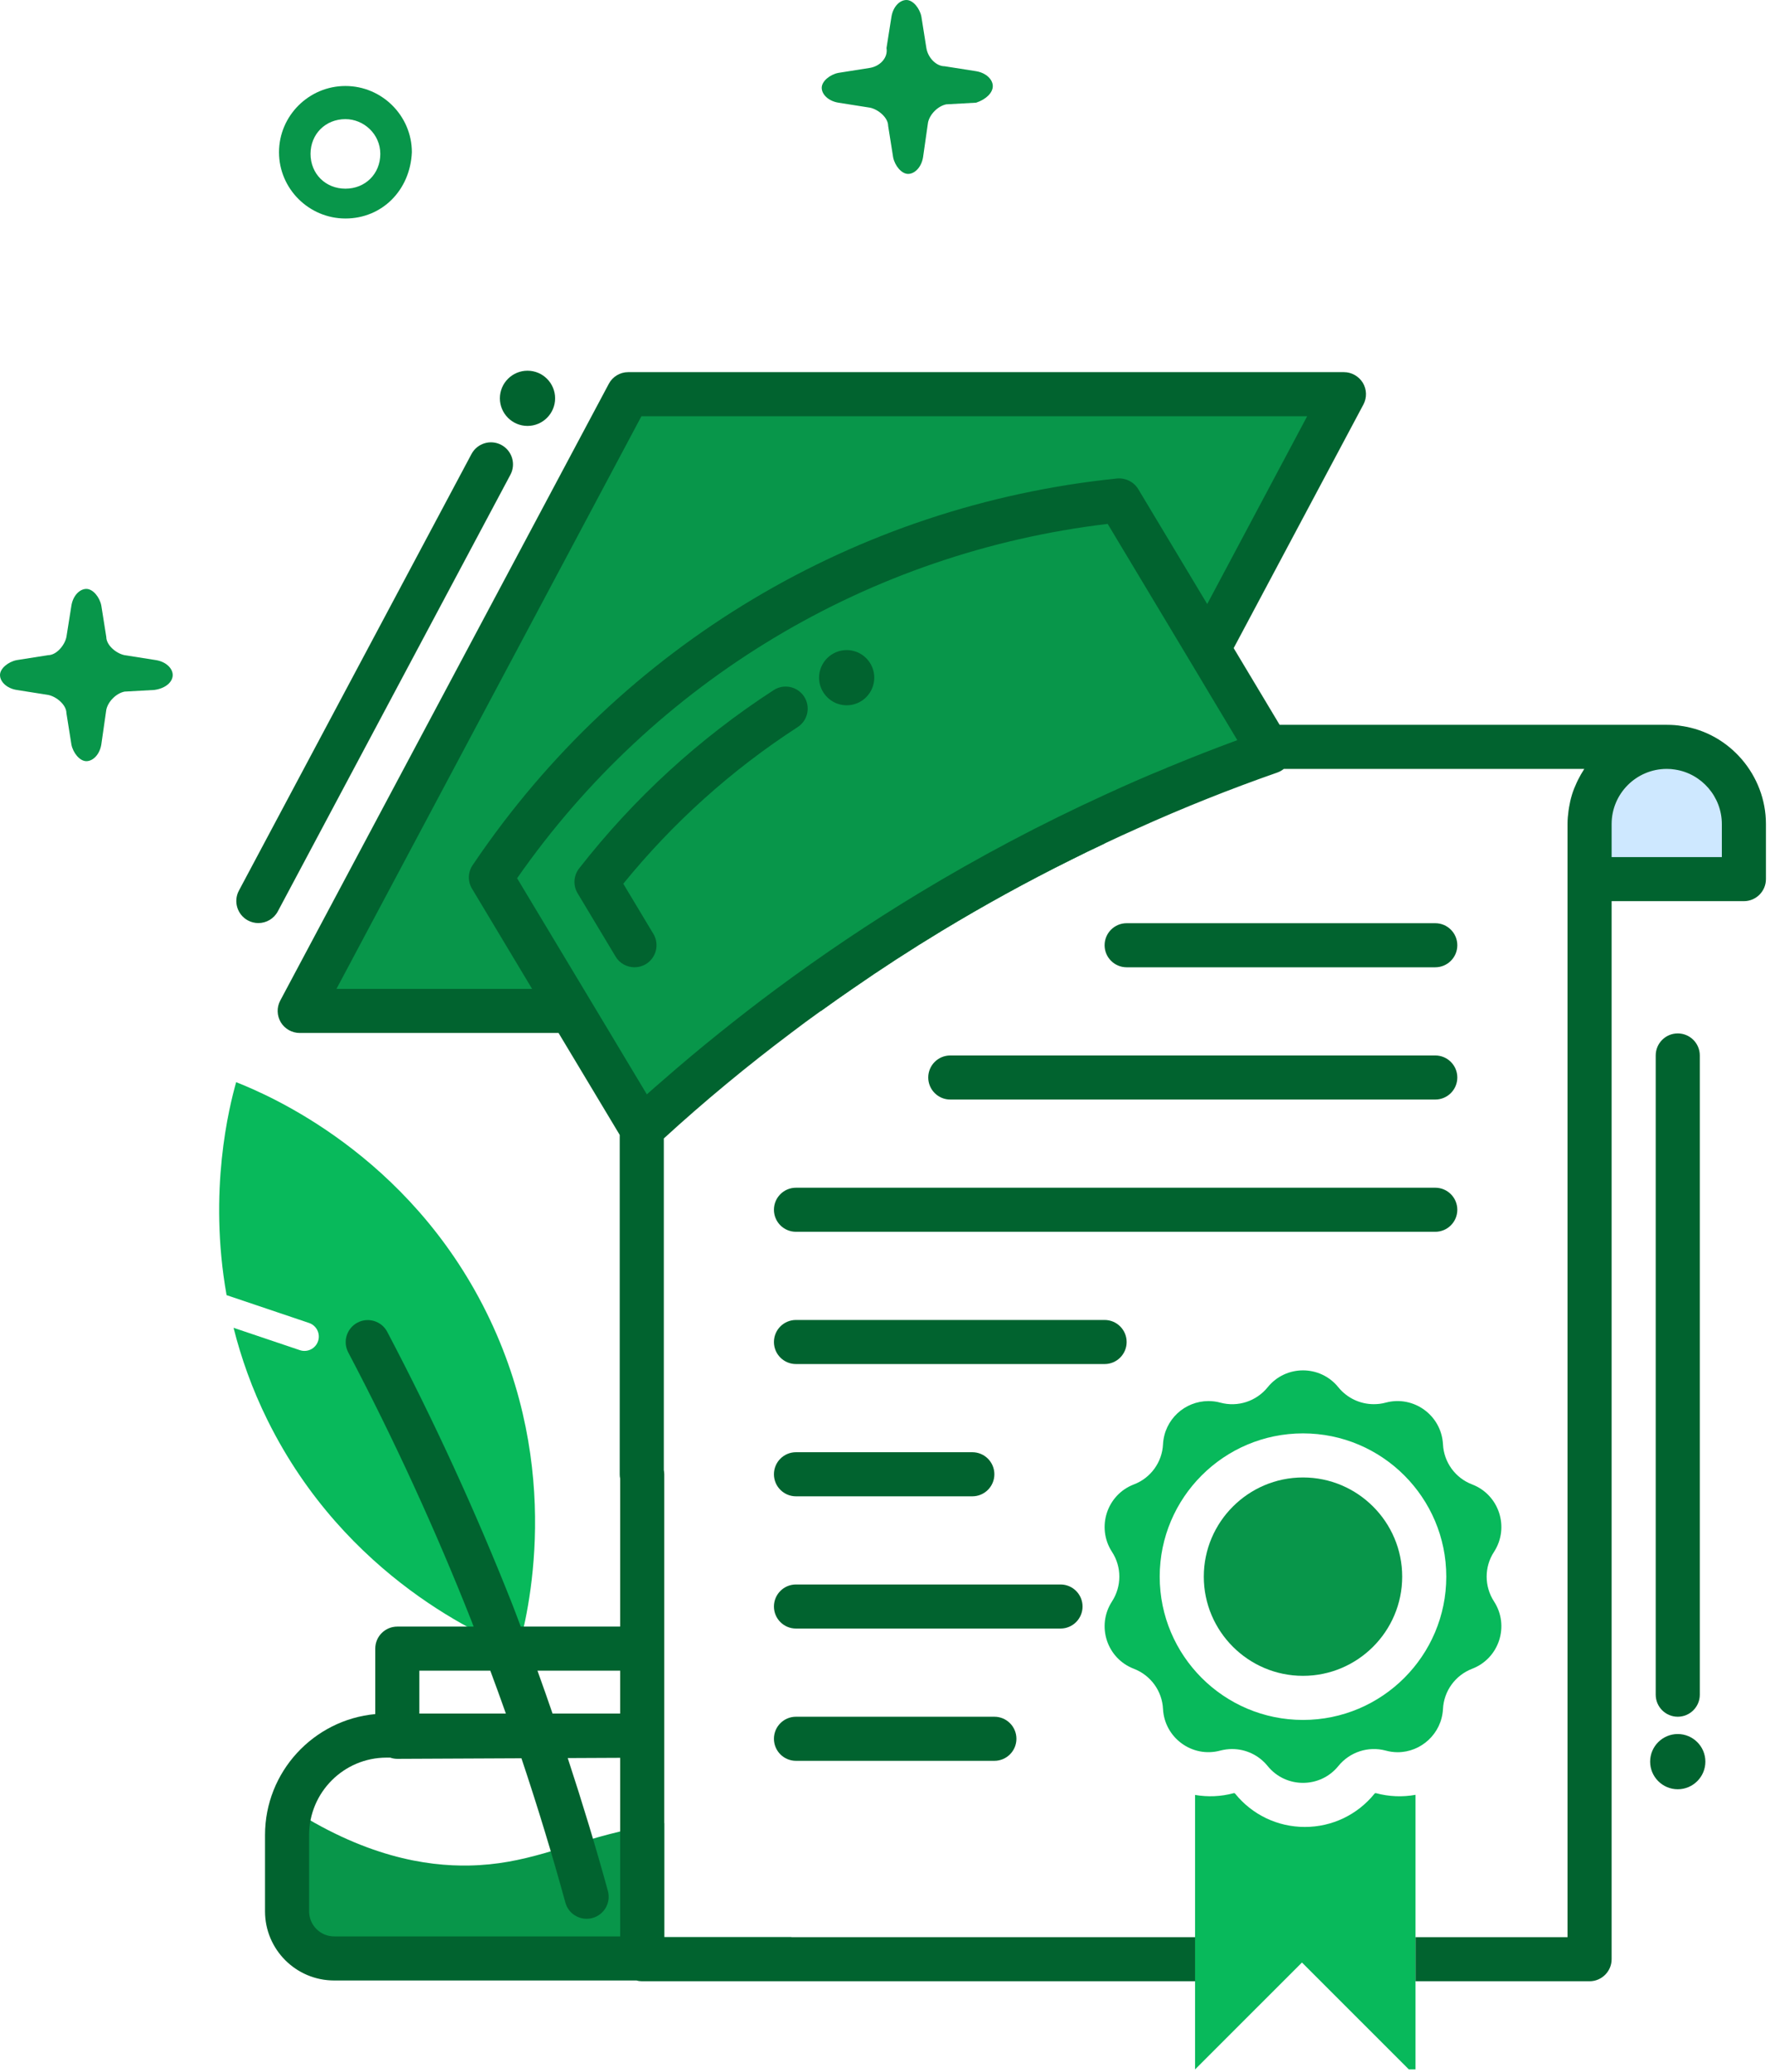 <svg width="100" height="117" viewBox="0 0 100 117" fill="none" xmlns="http://www.w3.org/2000/svg">
<path d="M9.758 38.117C9.758 37.743 9.383 37.369 8.82 37.276L7.037 36.995C6.568 36.902 6.005 36.434 6.005 35.967L5.723 34.19C5.63 33.722 5.254 33.254 4.879 33.254C4.504 33.254 4.128 33.629 4.035 34.19L3.753 35.967C3.659 36.434 3.19 36.995 2.721 36.995L0.938 37.276C0.469 37.369 0 37.743 0 38.117C0 38.492 0.375 38.866 0.938 38.959L2.721 39.24C3.19 39.333 3.753 39.801 3.753 40.269L4.035 42.045C4.128 42.513 4.504 42.981 4.879 42.981C5.254 42.981 5.63 42.606 5.723 42.045L6.005 40.081C6.099 39.614 6.568 39.146 7.037 39.053L8.726 38.959C9.383 38.866 9.758 38.492 9.758 38.117Z" fill="#08964A"/>
<path d="M56.09 4.863C56.09 4.489 55.714 4.115 55.151 4.021L53.368 3.741C52.9 3.741 52.43 3.273 52.337 2.712L52.055 0.935C51.961 0.468 51.586 0 51.211 0C50.835 0 50.46 0.374 50.366 0.935L50.085 2.712C50.178 3.273 49.709 3.741 49.146 3.834L47.364 4.115C46.895 4.208 46.425 4.582 46.425 4.957C46.425 5.331 46.801 5.705 47.364 5.798L49.146 6.079C49.615 6.172 50.178 6.64 50.178 7.108L50.46 8.884C50.554 9.352 50.929 9.82 51.304 9.82C51.68 9.82 52.055 9.446 52.149 8.884L52.43 6.921C52.524 6.453 52.993 5.985 53.462 5.892L55.151 5.798C55.714 5.611 56.09 5.237 56.09 4.863Z" fill="#08964A"/>
<path d="M19.516 12.338C17.451 12.338 15.763 10.654 15.763 8.597C15.763 6.539 17.451 4.856 19.516 4.856C21.58 4.856 23.269 6.539 23.269 8.597C23.175 10.748 21.58 12.338 19.516 12.338ZM19.516 6.727C18.39 6.727 17.545 7.568 17.545 8.69C17.545 9.813 18.39 10.654 19.516 10.654C20.642 10.654 21.486 9.813 21.486 8.69C21.486 7.568 20.548 6.727 19.516 6.727Z" fill="#08964A"/>
<path fill-rule="evenodd" clip-rule="evenodd" d="M44.715 109.386C44.354 109.766 43.986 110.145 43.619 110.525C40.761 110.537 37.896 110.55 35.038 110.562C30.081 110.587 25.124 110.606 20.167 110.631C18.816 110.077 17.464 109.523 16.119 108.969V101.918C20.572 104.874 24.134 105.384 26.494 105.341C29.682 105.285 31.774 104.196 35.038 103.418C35.791 103.237 36.613 103.076 37.529 102.945V109.386H44.715Z" fill="#08964A"/>
<path fill-rule="evenodd" clip-rule="evenodd" d="M29.259 93.205C29.799 91.287 31.897 83.011 27.477 74.097C23.057 65.184 15.197 61.839 13.342 61.107C12.951 62.498 11.752 67.238 12.801 73.133L17.46 74.704C17.884 74.847 18.112 75.307 17.969 75.731C17.826 76.155 17.366 76.383 16.942 76.24L13.195 74.977C13.622 76.668 14.237 78.427 15.124 80.215C19.544 89.128 27.404 92.473 29.259 93.205Z" fill="#08B95B"/>
<path fill-rule="evenodd" clip-rule="evenodd" d="M94.813 42.223C94.602 42.186 94.39 42.173 94.166 42.173C91.762 42.173 89.807 44.14 89.807 46.53V49.641H98.525V46.53C98.525 44.364 96.918 42.534 94.813 42.223Z" fill="#CEE8FF"/>
<path fill-rule="evenodd" clip-rule="evenodd" d="M73.616 83.428C70.527 83.428 68.011 85.943 68.011 89.029C68.011 92.116 70.527 94.63 73.616 94.63C76.704 94.63 79.22 92.116 79.22 89.029C79.22 85.943 76.704 83.428 73.616 83.428Z" fill="#08964A"/>
<path fill-rule="evenodd" clip-rule="evenodd" d="M73.616 97.12C69.151 97.12 65.52 93.492 65.52 89.029C65.52 84.567 69.151 80.939 73.616 80.939C78.081 80.939 81.711 84.567 81.711 89.029C81.711 93.492 78.081 97.12 73.616 97.12ZM84.408 87.629C85.298 86.254 84.7 84.405 83.168 83.82C82.222 83.459 81.574 82.57 81.524 81.555C81.437 79.918 79.868 78.779 78.286 79.203C78.062 79.265 77.838 79.29 77.614 79.29C76.848 79.29 76.113 78.948 75.615 78.338C74.587 77.062 72.644 77.062 71.617 78.338C70.975 79.128 69.929 79.47 68.945 79.203C68.721 79.14 68.497 79.115 68.273 79.115C66.946 79.115 65.782 80.148 65.707 81.555C65.657 82.57 65.01 83.459 64.063 83.82C62.531 84.405 61.933 86.254 62.824 87.629C63.378 88.475 63.378 89.577 62.824 90.43C61.933 91.805 62.531 93.647 64.063 94.232C65.01 94.599 65.657 95.483 65.707 96.504C65.794 98.134 67.364 99.279 68.945 98.85C69.163 98.794 69.388 98.763 69.605 98.763C70.378 98.763 71.119 99.105 71.617 99.721C72.644 100.991 74.587 100.991 75.615 99.721C76.256 98.931 77.302 98.588 78.286 98.85C78.51 98.912 78.741 98.943 78.965 98.943C80.285 98.943 81.45 97.898 81.524 96.504C81.574 95.483 82.222 94.599 83.168 94.232C84.7 93.647 85.298 91.805 84.408 90.43C83.853 89.577 83.853 88.475 84.408 87.629Z" fill="#08B95B"/>
<path fill-rule="evenodd" clip-rule="evenodd" d="M71.756 42.45L68.265 36.637L68.951 35.352L75.926 22.259H35.492L16.935 57.085H32.264C33.595 59.301 34.926 61.519 36.257 63.736C38.535 61.642 41.216 59.38 44.288 57.085H46.384C46.969 56.661 47.561 56.245 48.152 55.84C49.803 54.695 51.484 53.606 53.19 52.573C55.569 51.135 58.01 49.791 60.507 48.552C61.136 48.235 61.772 47.93 62.407 47.631L63.374 45.814C66.375 44.457 69.199 43.346 71.756 42.45Z" fill="#08964A"/>
<path fill-rule="evenodd" clip-rule="evenodd" d="M77.743 101.256C77.708 101.247 77.677 101.259 77.657 101.284C76.691 102.477 75.257 103.163 73.72 103.163C72.183 103.163 70.748 102.477 69.782 101.283C69.762 101.258 69.728 101.247 69.698 101.256C68.975 101.451 68.232 101.479 67.517 101.355V116.854L73.557 110.818L79.597 116.854H79.972V101.349C79.242 101.482 78.482 101.455 77.743 101.256Z" fill="#08B95B"/>
<path fill-rule="evenodd" clip-rule="evenodd" d="M29.802 24.051C30.662 24.051 31.362 23.351 31.362 22.492C31.362 21.632 30.662 20.933 29.802 20.933C28.942 20.933 28.242 21.632 28.242 22.492C28.242 23.351 28.942 24.051 29.802 24.051Z" fill="#01632F"/>
<path fill-rule="evenodd" clip-rule="evenodd" d="M81.088 54.62C81.776 54.62 82.334 54.062 82.334 53.376C82.334 52.688 81.776 52.131 81.088 52.131H63.652C62.965 52.131 62.407 52.688 62.407 53.376C62.407 54.062 62.965 54.62 63.652 54.62H81.088Z" fill="#01632F"/>
<path fill-rule="evenodd" clip-rule="evenodd" d="M52.443 60.843C52.443 61.531 53.001 62.088 53.688 62.088H81.088C81.776 62.088 82.334 61.531 82.334 60.843C82.334 60.156 81.776 59.599 81.088 59.599H53.688C53.001 59.599 52.443 60.156 52.443 60.843Z" fill="#01632F"/>
<path fill-rule="evenodd" clip-rule="evenodd" d="M82.334 68.312C82.334 67.624 81.776 67.067 81.088 67.067H44.97C44.283 67.067 43.725 67.624 43.725 68.312C43.725 68.999 44.283 69.556 44.97 69.556H81.088C81.776 69.556 82.334 68.999 82.334 68.312Z" fill="#01632F"/>
<path fill-rule="evenodd" clip-rule="evenodd" d="M63.652 75.78C63.652 75.092 63.094 74.535 62.407 74.535H44.97C44.283 74.535 43.725 75.092 43.725 75.78C43.725 76.467 44.283 77.024 44.97 77.024H62.407C63.094 77.024 63.652 76.467 63.652 75.78Z" fill="#01632F"/>
<path fill-rule="evenodd" clip-rule="evenodd" d="M44.97 84.493H54.934C55.621 84.493 56.179 83.935 56.179 83.248C56.179 82.56 55.621 82.003 54.934 82.003H44.97C44.283 82.003 43.725 82.56 43.725 83.248C43.725 83.935 44.283 84.493 44.97 84.493Z" fill="#01632F"/>
<path fill-rule="evenodd" clip-rule="evenodd" d="M61.161 90.716C61.161 90.028 60.603 89.471 59.916 89.471H44.97C44.283 89.471 43.725 90.028 43.725 90.716C43.725 91.403 44.283 91.96 44.97 91.96H59.916C60.603 91.96 61.161 91.403 61.161 90.716Z" fill="#01632F"/>
<path fill-rule="evenodd" clip-rule="evenodd" d="M44.97 96.939C44.283 96.939 43.725 97.496 43.725 98.184C43.725 98.871 44.283 99.429 44.97 99.429H56.179C56.867 99.429 57.425 98.871 57.425 98.184C57.425 97.496 56.867 96.939 56.179 96.939H44.97Z" fill="#01632F"/>
<path fill-rule="evenodd" clip-rule="evenodd" d="M97.279 48.397H91.052V46.53C91.052 44.814 92.449 43.418 94.166 43.418C94.341 43.418 94.478 43.428 94.631 43.455C96.141 43.678 97.279 44.999 97.279 46.53V48.397ZM62.475 44.856C58.844 46.511 55.307 48.384 51.901 50.444C49.142 52.112 46.458 53.917 43.862 55.84C43.307 56.251 42.76 56.668 42.218 57.085C41.688 57.495 41.165 57.912 40.642 58.329C39.577 59.182 38.531 60.059 37.504 60.956C37.18 61.229 36.862 61.516 36.545 61.796L35.013 59.244L34.465 58.329L32.97 55.84L29.215 49.592C36.993 38.439 49.08 31.189 62.581 29.583L67.582 37.916L68.329 39.167L69.387 40.929L69.904 41.794C68.64 42.261 67.388 42.746 66.143 43.263C66.018 43.312 65.894 43.362 65.776 43.418C65.29 43.617 64.804 43.816 64.325 44.028C63.708 44.295 63.092 44.569 62.475 44.856ZM19.009 55.84L36.239 23.503H73.852L68.204 34.108L64.306 27.617C64.057 27.206 63.584 26.976 63.11 27.019C48.352 28.532 35.112 36.442 26.793 48.72L26.706 48.845C26.431 49.249 26.419 49.772 26.668 50.183L30.062 55.84H19.009ZM35.038 96.759H31.217C30.936 95.95 30.659 95.141 30.365 94.338H35.038V96.759ZM18.878 109.343C18.099 109.343 17.464 108.708 17.464 107.93V103.617C17.464 101.209 19.426 99.248 21.836 99.248H22.047C22.172 99.292 22.309 99.317 22.446 99.317L29.46 99.285C30.363 101.983 31.194 104.705 31.942 107.433C32.093 107.986 32.595 108.349 33.143 108.349C33.252 108.349 33.362 108.335 33.472 108.304C34.136 108.123 34.526 107.438 34.344 106.775C33.655 104.264 32.892 101.76 32.075 99.273L35.038 99.259V109.343H18.878ZM27.701 94.338C28.001 95.142 28.293 95.948 28.58 96.759H23.692V94.338H27.701ZM95.03 40.998C94.764 40.95 94.49 40.929 94.166 40.929H72.296L69.699 36.597L77.028 22.843C77.234 22.457 77.221 21.991 76.997 21.617C76.767 21.244 76.362 21.014 75.926 21.014H35.492C35.031 21.014 34.608 21.269 34.396 21.673L15.833 56.5C15.627 56.886 15.64 57.346 15.864 57.726C16.088 58.099 16.499 58.329 16.935 58.329H31.557L35.013 64.086V83.248C35.013 83.329 35.019 83.416 35.038 83.49V91.849H29.421C29.265 91.446 29.12 91.038 28.962 90.637C26.89 85.391 24.507 80.2 21.879 75.207C21.559 74.598 20.806 74.364 20.197 74.684C19.588 75.004 19.354 75.757 19.674 76.365C22.261 81.279 24.606 86.389 26.645 91.551C26.684 91.649 26.718 91.75 26.757 91.849H22.446C21.761 91.849 21.201 92.403 21.201 93.093V96.79C17.713 97.114 14.973 100.051 14.973 103.617V107.93C14.973 110.083 16.723 111.832 18.878 111.832H35.965C36.065 111.863 36.171 111.876 36.283 111.876H67.519V109.386H37.529V83.248C37.529 83.167 37.516 83.08 37.504 83.005V64.285C39.795 62.188 42.205 60.196 44.69 58.329C45.238 57.912 45.792 57.502 46.353 57.103C46.365 57.097 46.371 57.091 46.384 57.085C46.434 57.047 46.483 57.016 46.533 56.979C47.069 56.593 47.611 56.213 48.152 55.84C49.803 54.695 51.484 53.606 53.19 52.573C55.569 51.135 58.01 49.791 60.507 48.552C61.13 48.241 61.753 47.936 62.382 47.644C62.388 47.638 62.4 47.638 62.407 47.631C63.023 47.339 63.646 47.053 64.275 46.773C66.859 45.609 69.493 44.557 72.165 43.623C72.302 43.574 72.426 43.505 72.532 43.418H89.508C89.502 43.427 89.497 43.439 89.49 43.448C89.367 43.635 89.257 43.831 89.156 44.033C89.128 44.089 89.101 44.144 89.075 44.201C88.975 44.418 88.884 44.64 88.813 44.871C88.809 44.88 88.808 44.892 88.804 44.902C88.736 45.124 88.686 45.355 88.647 45.588C88.636 45.65 88.627 45.713 88.618 45.776C88.584 46.023 88.561 46.273 88.561 46.53V109.386H79.972V111.876H89.807C90.492 111.876 91.052 111.315 91.052 110.631V50.886H98.525C99.212 50.886 99.77 50.328 99.77 49.641V46.53C99.77 43.775 97.718 41.394 95.03 40.998Z" fill="#01632F"/>
<path fill-rule="evenodd" clip-rule="evenodd" d="M94.788 96.939C95.476 96.939 96.034 96.382 96.034 95.695V59.599C96.034 58.911 95.476 58.354 94.788 58.354C94.101 58.354 93.543 58.911 93.543 59.599V95.695C93.543 96.382 94.101 96.939 94.788 96.939Z" fill="#01632F"/>
<path fill-rule="evenodd" clip-rule="evenodd" d="M15.696 51.463L28.837 26.807C29.16 26.2 28.93 25.447 28.323 25.123C27.716 24.8 26.962 25.03 26.638 25.637L13.497 50.292C13.174 50.899 13.404 51.653 14.011 51.977C14.197 52.076 14.397 52.123 14.595 52.123C15.041 52.123 15.472 51.883 15.696 51.463Z" fill="#01632F"/>
<path fill-rule="evenodd" clip-rule="evenodd" d="M43.71 38.969C39.508 41.692 35.81 45.078 32.72 49.036C32.402 49.442 32.368 50.001 32.634 50.442L34.779 54.015C35.012 54.404 35.424 54.619 35.848 54.619C36.066 54.619 36.287 54.562 36.487 54.442C37.077 54.087 37.268 53.323 36.914 52.734L35.214 49.902C38.023 46.447 41.333 43.475 45.064 41.058C45.642 40.685 45.806 39.914 45.432 39.337C45.057 38.76 44.286 38.595 43.71 38.969Z" fill="#01632F"/>
<path fill-rule="evenodd" clip-rule="evenodd" d="M47.835 36.708C46.975 36.708 46.275 37.407 46.275 38.267C46.275 39.126 46.975 39.826 47.835 39.826C48.694 39.826 49.394 39.126 49.394 38.267C49.394 37.407 48.694 36.708 47.835 36.708Z" fill="#01632F"/>
<path fill-rule="evenodd" clip-rule="evenodd" d="M94.788 97.916C93.928 97.916 93.228 98.615 93.228 99.475C93.228 100.334 93.928 101.034 94.788 101.034C95.648 101.034 96.349 100.334 96.349 99.475C96.349 98.615 95.648 97.916 94.788 97.916Z" fill="#01632F"/>
</svg>
